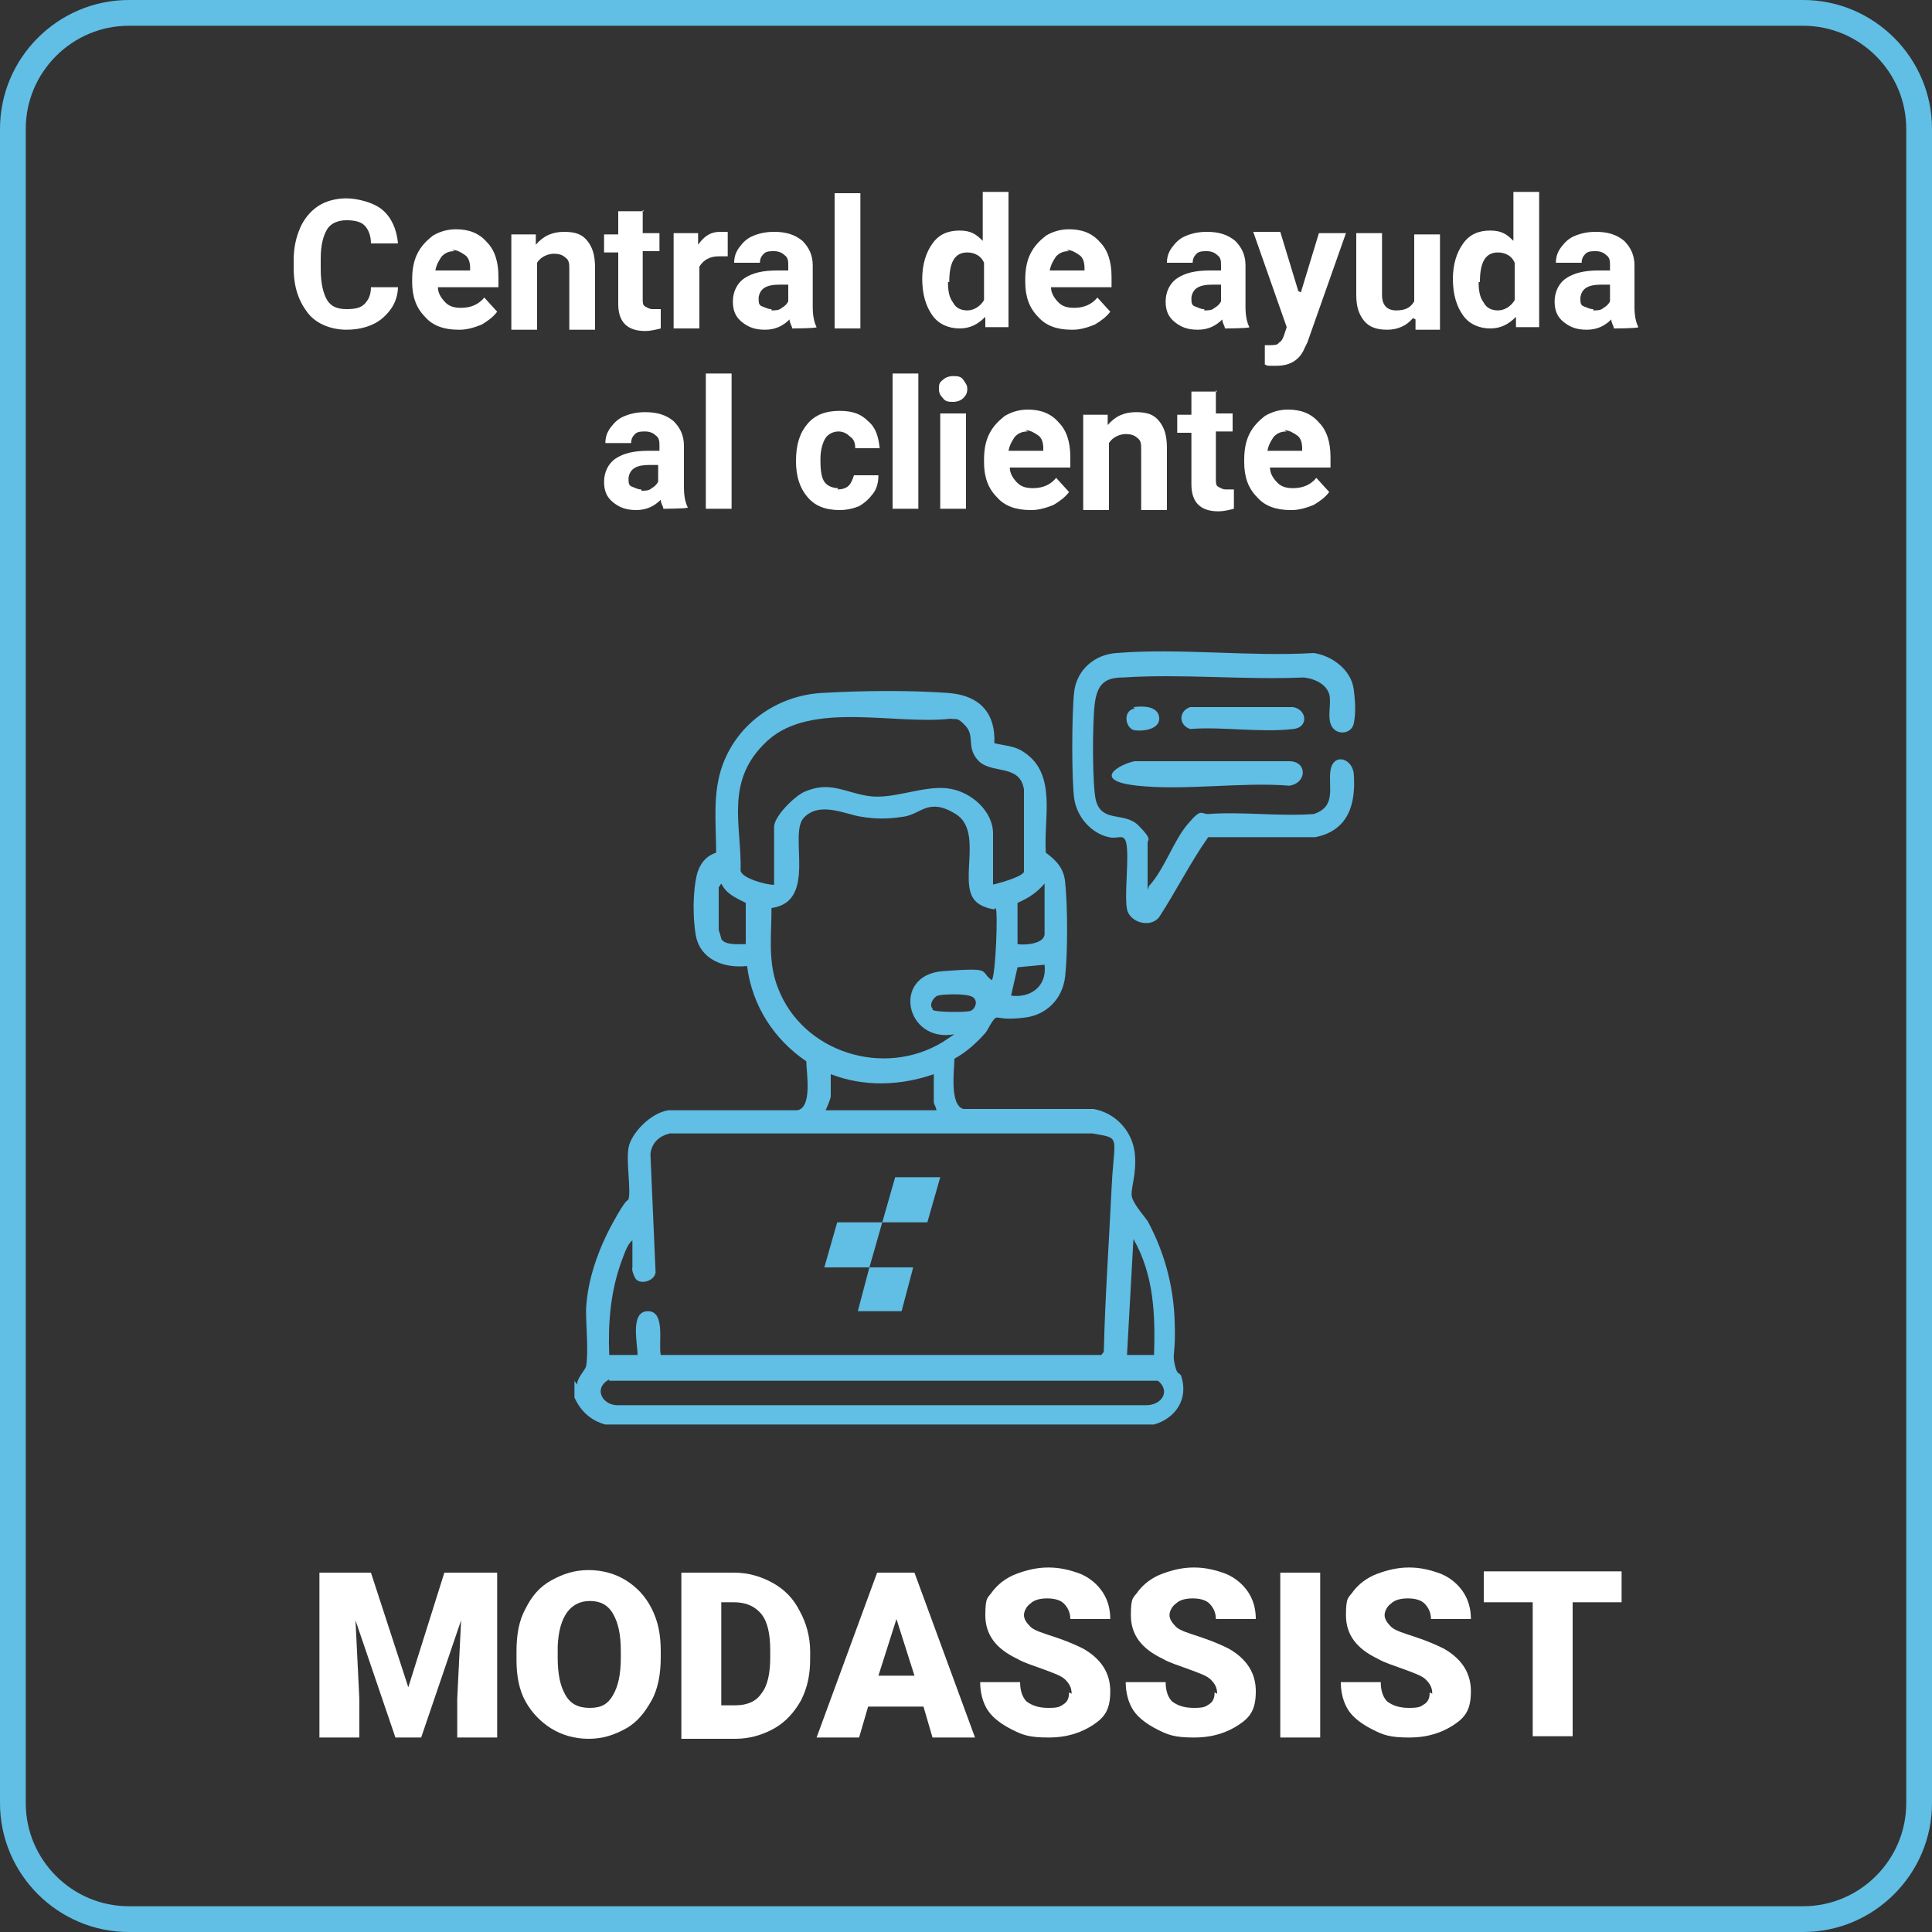 <svg xmlns="http://www.w3.org/2000/svg" id="Capa_1" viewBox="0 0 150 150"><rect x="0" y="0" width="150" height="150" fill="#333333" stroke="none"/><defs><style>      .st0 {        fill: #fff;      }      .st1 {        fill-rule: evenodd;      }      .st1, .st2 {        fill: #61bee5;      }    </style></defs><path class="st2" d="M140,2c4.4,0,8,3.6,8,8v130c0,4.4-3.6,8-8,8H10c-4.4,0-8-3.6-8-8V10C2,5.6,5.6,2,10,2h130M140,0H10C4.5,0,0,4.5,0,10v130c0,5.5,4.5,10,10,10h130c5.5,0,10-4.5,10-10V10C150,4.5,145.5,0,140,0h0Z"></path><g><path class="st0" d="M30.9,22.2c0,1.1-.5,1.9-1.2,2.5-.7.6-1.7.9-2.8.9s-2.3-.4-3-1.3c-.7-.9-1.1-2-1.1-3.5v-.6c0-1,.2-1.8.5-2.5s.8-1.3,1.4-1.7c.6-.4,1.4-.6,2.2-.6s2.1.3,2.8.9,1.1,1.5,1.2,2.6h-2.1c0-.6-.2-1.1-.5-1.4-.3-.3-.8-.4-1.4-.4s-1.2.2-1.5.7c-.3.5-.5,1.2-.5,2.3v.8c0,1.1.2,1.9.5,2.4.3.5.8.7,1.5.7s1.1-.1,1.4-.4c.3-.3.5-.7.5-1.3h2.1Z"></path><path class="st0" d="M35.6,25.6c-1.1,0-2-.3-2.6-1-.7-.7-1-1.6-1-2.7v-.2c0-.7.1-1.4.4-2,.3-.6.7-1,1.2-1.4.5-.3,1.1-.5,1.8-.5,1,0,1.8.3,2.4,1,.6.6.9,1.5.9,2.7v.8h-4.7c0,.5.3.9.6,1.2.3.3.7.4,1.2.4.8,0,1.4-.3,1.8-.8l1,1.1c-.3.4-.7.7-1.2,1-.5.2-1.1.4-1.7.4ZM35.3,19.5c-.4,0-.7.1-1,.4-.2.3-.4.6-.5,1.1h2.7v-.2c0-.4-.1-.8-.4-1s-.6-.4-1-.4Z"></path><path class="st0" d="M41.6,18.1v.9c.6-.7,1.3-1,2.2-1s1.4.2,1.8.7.6,1.1.6,2.1v4.8h-2v-4.7c0-.4,0-.7-.3-.9-.2-.2-.5-.3-.9-.3s-1,.2-1.3.7v5.2h-2v-7.4h1.9Z"></path><path class="st0" d="M49.9,16.3v1.8h1.3v1.4h-1.3v3.7c0,.3,0,.5.2.6s.3.2.6.2.4,0,.6,0v1.5c-.4.1-.8.2-1.2.2-1.4,0-2.1-.7-2.1-2.1v-4h-1.1v-1.4h1.1v-1.8h2Z"></path><path class="st0" d="M56.5,19.9c-.3,0-.5,0-.7,0-.7,0-1.2.3-1.5.8v4.8h-2v-7.4h1.9v.9c.5-.7,1-1,1.7-1s.4,0,.6,0v1.9Z"></path><path class="st0" d="M61.5,25.5c0-.2-.2-.4-.2-.7-.5.5-1.1.8-1.9.8s-1.3-.2-1.8-.6c-.5-.4-.7-.9-.7-1.6s.3-1.4.9-1.8c.6-.4,1.4-.6,2.5-.6h.9v-.4c0-.3,0-.6-.3-.8-.2-.2-.5-.3-.8-.3s-.6,0-.8.2c-.2.2-.3.4-.3.7h-2c0-.4.1-.8.4-1.2s.6-.7,1.1-.9c.5-.2,1-.3,1.6-.3.9,0,1.6.2,2.2.7.5.5.8,1.1.8,1.9v3.2c0,.7.1,1.2.3,1.6h0c0,.1-2,.1-2,.1ZM59.9,24.1c.3,0,.6,0,.8-.2.2-.1.4-.3.5-.5v-1.3h-.7c-1,0-1.5.3-1.6,1h0c0,.4,0,.6.3.7s.4.2.7.2Z"></path><path class="st0" d="M66.8,25.5h-2v-10.5h2v10.5Z"></path><path class="st0" d="M71.6,21.7c0-1.2.3-2.1.8-2.8.5-.7,1.2-1,2.1-1s1.3.3,1.8.8v-3.8h2v10.5h-1.8v-.8c-.6.6-1.2.9-2,.9s-1.6-.3-2.1-1c-.5-.7-.8-1.6-.8-2.9ZM73.6,21.9c0,.7.1,1.2.4,1.6.2.4.6.6,1.1.6s1-.3,1.3-.8v-2.9c-.2-.5-.7-.8-1.3-.8-1,0-1.4.8-1.4,2.3Z"></path><path class="st0" d="M83.2,25.6c-1.1,0-2-.3-2.6-1-.7-.7-1-1.6-1-2.7v-.2c0-.7.1-1.4.4-2,.3-.6.7-1,1.2-1.4.5-.3,1.1-.5,1.8-.5,1,0,1.8.3,2.4,1,.6.6.9,1.5.9,2.7v.8h-4.7c0,.5.3.9.6,1.2.3.3.7.4,1.2.4.8,0,1.4-.3,1.8-.8l1,1.1c-.3.4-.7.7-1.2,1-.5.2-1.1.4-1.7.4ZM83,19.5c-.4,0-.7.1-1,.4-.2.3-.4.6-.5,1.1h2.7v-.2c0-.4-.1-.8-.4-1s-.6-.4-1-.4Z"></path><path class="st0" d="M95.1,25.5c0-.2-.2-.4-.2-.7-.5.5-1.1.8-1.9.8s-1.3-.2-1.8-.6c-.5-.4-.7-.9-.7-1.6s.3-1.4.9-1.8c.6-.4,1.4-.6,2.5-.6h.9v-.4c0-.3,0-.6-.3-.8-.2-.2-.5-.3-.8-.3s-.6,0-.8.2c-.2.2-.3.4-.3.7h-2c0-.4.1-.8.4-1.2s.6-.7,1.1-.9c.5-.2,1-.3,1.6-.3.9,0,1.6.2,2.2.7.5.5.8,1.1.8,1.9v3.2c0,.7.1,1.2.3,1.6h0c0,.1-2,.1-2,.1ZM93.5,24.1c.3,0,.6,0,.8-.2.2-.1.4-.3.5-.5v-1.3h-.7c-1,0-1.5.3-1.6,1h0c0,.4,0,.6.3.7s.4.2.7.2Z"></path><path class="st0" d="M101,22.7l1.4-4.6h2.1l-3,8.5-.2.4c-.4,1-1.2,1.4-2.2,1.4s-.6,0-.9-.1v-1.5h.3c.4,0,.7,0,.8-.2.2-.1.3-.3.4-.6l.2-.6-2.6-7.4h2.1l1.4,4.6Z"></path><path class="st0" d="M109.7,24.7c-.5.6-1.2.9-2,.9s-1.4-.2-1.8-.7c-.4-.5-.6-1.1-.6-2v-4.8h2v4.8c0,.8.4,1.2,1.1,1.2s1.1-.2,1.4-.7v-5.2h2v7.4h-1.9v-.8Z"></path><path class="st0" d="M112.8,21.7c0-1.2.3-2.1.8-2.8.5-.7,1.2-1,2.1-1s1.3.3,1.8.8v-3.8h2v10.5h-1.8v-.8c-.6.6-1.2.9-2,.9s-1.6-.3-2.1-1c-.5-.7-.8-1.6-.8-2.9ZM114.8,21.9c0,.7.1,1.2.4,1.6.2.4.6.6,1.1.6s1-.3,1.3-.8v-2.9c-.2-.5-.7-.8-1.3-.8-1,0-1.4.8-1.4,2.3Z"></path><path class="st0" d="M125.3,25.5c0-.2-.2-.4-.2-.7-.5.5-1.1.8-1.9.8s-1.3-.2-1.8-.6c-.5-.4-.7-.9-.7-1.6s.3-1.4.9-1.8c.6-.4,1.4-.6,2.5-.6h.9v-.4c0-.3,0-.6-.3-.8-.2-.2-.5-.3-.8-.3s-.6,0-.8.2c-.2.2-.3.4-.3.7h-2c0-.4.1-.8.4-1.2s.6-.7,1.1-.9c.5-.2,1-.3,1.6-.3.9,0,1.6.2,2.2.7.5.5.8,1.1.8,1.9v3.2c0,.7.1,1.2.3,1.6h0c0,.1-2,.1-2,.1ZM123.7,24.1c.3,0,.6,0,.8-.2.2-.1.4-.3.5-.5v-1.3h-.7c-1,0-1.5.3-1.6,1h0c0,.4,0,.6.3.7s.4.2.7.2Z"></path><path class="st0" d="M51.5,39.5c0-.2-.2-.4-.2-.7-.5.5-1.1.8-1.9.8s-1.3-.2-1.8-.6c-.5-.4-.7-.9-.7-1.6s.3-1.4.9-1.8c.6-.4,1.4-.6,2.5-.6h.9v-.4c0-.3,0-.6-.3-.8-.2-.2-.5-.3-.8-.3s-.6,0-.8.2c-.2.2-.3.4-.3.7h-2c0-.4.1-.8.4-1.2s.6-.7,1.1-.9c.5-.2,1-.3,1.6-.3.9,0,1.6.2,2.2.7.5.5.8,1.1.8,1.9v3.2c0,.7.1,1.2.3,1.6h0c0,.1-2,.1-2,.1ZM49.8,38.1c.3,0,.6,0,.8-.2.2-.1.4-.3.5-.5v-1.3h-.7c-1,0-1.5.3-1.6,1h0c0,.4,0,.6.3.7s.4.2.7.2Z"></path><path class="st0" d="M56.8,39.5h-2v-10.5h2v10.5Z"></path><path class="st0" d="M65,38c.4,0,.7-.1.9-.3s.3-.5.4-.8h1.9c0,.5-.1,1-.4,1.4-.3.4-.6.7-1.1,1-.5.2-1,.3-1.5.3-1.1,0-1.9-.3-2.5-1-.6-.7-.9-1.6-.9-2.8h0c0-1.3.3-2.2.9-2.9s1.4-1,2.5-1,1.7.3,2.2.8c.6.5.8,1.2.9,2.1h-1.9c0-.4-.1-.7-.4-.9-.2-.2-.5-.4-.9-.4s-.8.2-1,.5c-.2.3-.4.9-.4,1.6v.2c0,.8.1,1.3.3,1.6s.6.5,1.1.5Z"></path><path class="st0" d="M71.3,39.5h-2v-10.5h2v10.5Z"></path><path class="st0" d="M72.9,30.2c0-.3,0-.5.3-.7.2-.2.5-.3.8-.3s.6,0,.8.3.3.4.3.7-.1.5-.3.7c-.2.2-.5.3-.8.3s-.6,0-.8-.3c-.2-.2-.3-.4-.3-.7ZM75,39.5h-2v-7.4h2v7.4Z"></path><path class="st0" d="M80,39.6c-1.1,0-2-.3-2.6-1-.7-.7-1-1.6-1-2.7v-.2c0-.7.1-1.4.4-2,.3-.6.7-1,1.2-1.4.5-.3,1.1-.5,1.8-.5,1,0,1.8.3,2.4,1,.6.6.9,1.5.9,2.7v.8h-4.7c0,.5.3.9.6,1.2.3.3.7.4,1.2.4.8,0,1.4-.3,1.8-.8l1,1.1c-.3.4-.7.7-1.2,1-.5.2-1.1.4-1.7.4ZM79.8,33.5c-.4,0-.7.1-1,.4-.2.3-.4.6-.5,1.1h2.7v-.2c0-.4-.1-.8-.4-1s-.6-.4-1-.4Z"></path><path class="st0" d="M86,32.1v.9c.6-.7,1.3-1,2.2-1s1.4.2,1.8.7.6,1.1.6,2.1v4.8h-2v-4.7c0-.4,0-.7-.3-.9-.2-.2-.5-.3-.9-.3s-1,.2-1.3.7v5.2h-2v-7.4h1.9Z"></path><path class="st0" d="M94.4,30.3v1.8h1.3v1.4h-1.3v3.7c0,.3,0,.5.2.6s.3.2.6.2.4,0,.6,0v1.5c-.4.1-.8.2-1.2.2-1.4,0-2.1-.7-2.1-2.1v-4h-1.1v-1.4h1.1v-1.8h2Z"></path><path class="st0" d="M100.2,39.6c-1.1,0-2-.3-2.6-1-.7-.7-1-1.6-1-2.7v-.2c0-.7.1-1.4.4-2,.3-.6.7-1,1.2-1.4.5-.3,1.1-.5,1.8-.5,1,0,1.8.3,2.4,1,.6.6.9,1.5.9,2.7v.8h-4.7c0,.5.3.9.6,1.2.3.3.7.4,1.2.4.8,0,1.4-.3,1.8-.8l1,1.1c-.3.4-.7.7-1.2,1-.5.2-1.1.4-1.7.4ZM99.9,33.5c-.4,0-.7.1-1,.4-.2.3-.4.6-.5,1.1h2.7v-.2c0-.4-.1-.8-.4-1s-.6-.4-1-.4Z"></path></g><g><path class="st0" d="M28.8,122.1l2.9,8.9,2.8-8.9h4.1v12.8h-3.1v-3l.3-6.1-3.1,9.1h-2l-3.1-9.1.3,6.1v3h-3.1v-12.8h4.1Z"></path><path class="st0" d="M51.3,128.7c0,1.2-.2,2.4-.7,3.3s-1.1,1.7-2,2.2c-.9.5-1.8.8-2.9.8s-2.1-.3-2.9-.8c-.8-.5-1.5-1.2-2-2.1-.5-.9-.7-2-.7-3.2v-.7c0-1.3.2-2.4.7-3.3.5-1,1.1-1.7,2-2.2s1.8-.8,2.9-.8,2.1.3,2.9.8,1.5,1.2,2,2.2c.5,1,.7,2,.7,3.3v.6ZM48.2,128.2c0-1.3-.2-2.2-.6-2.9-.4-.7-1-1-1.8-1-1.5,0-2.4,1.2-2.5,3.5v.9c0,1.3.2,2.2.6,2.9s1,1,1.9,1,1.4-.3,1.8-1,.6-1.6.6-2.9v-.6Z"></path><path class="st0" d="M52.9,134.9v-12.8h4.1c1.1,0,2.1.3,3,.8s1.6,1.2,2.1,2.2c.5.9.8,2,.8,3.1v.6c0,1.2-.2,2.2-.7,3.2-.5.9-1.2,1.7-2.1,2.2-.9.5-1.9.8-3,.8h-4.2ZM56,124.4v8h1.1c.9,0,1.6-.3,2-.9.5-.6.7-1.6.7-2.8v-.6c0-1.2-.2-2.2-.7-2.8s-1.2-.9-2.1-.9h-1Z"></path><path class="st0" d="M71.6,132.5h-4.2l-.7,2.4h-3.3l4.7-12.8h2.9l4.7,12.8h-3.3l-.7-2.4ZM68.2,130.1h2.8l-1.4-4.4-1.4,4.4Z"></path><path class="st0" d="M83.2,131.5c0-.5-.2-.8-.5-1.1s-.9-.5-1.7-.8-1.5-.5-2-.8c-1.7-.8-2.5-1.9-2.5-3.4s.2-1.3.6-1.9c.4-.5,1-1,1.8-1.3s1.6-.5,2.5-.5,1.7.2,2.5.5c.7.3,1.3.8,1.7,1.4.4.6.6,1.3.6,2.1h-3.1c0-.5-.2-.9-.5-1.2-.3-.3-.8-.4-1.3-.4s-1,.1-1.3.4c-.3.2-.5.6-.5.9s.2.6.5.9,1,.5,1.9.8,1.6.6,2.2.9c1.4.8,2.1,1.9,2.1,3.3s-.4,2-1.3,2.6-2,1-3.5,1-2-.2-2.8-.6c-.8-.4-1.5-.9-1.9-1.5-.4-.6-.6-1.4-.6-2.2h3.1c0,.7.2,1.2.5,1.5.4.3.9.5,1.7.5s.9-.1,1.2-.3c.3-.2.4-.5.4-.9Z"></path><path class="st0" d="M94.5,131.5c0-.5-.2-.8-.5-1.1s-.9-.5-1.7-.8-1.5-.5-2-.8c-1.7-.8-2.5-1.9-2.5-3.4s.2-1.3.6-1.9c.4-.5,1-1,1.8-1.3s1.6-.5,2.5-.5,1.7.2,2.5.5c.7.3,1.3.8,1.7,1.4.4.6.6,1.3.6,2.1h-3.1c0-.5-.2-.9-.5-1.2-.3-.3-.8-.4-1.3-.4s-1,.1-1.3.4c-.3.2-.5.6-.5.9s.2.6.5.9,1,.5,1.9.8,1.6.6,2.2.9c1.4.8,2.1,1.9,2.1,3.3s-.4,2-1.3,2.6-2,1-3.5,1-2-.2-2.8-.6c-.8-.4-1.5-.9-1.9-1.5-.4-.6-.6-1.4-.6-2.2h3.1c0,.7.2,1.2.5,1.5.4.3.9.5,1.7.5s.9-.1,1.2-.3c.3-.2.4-.5.4-.9Z"></path><path class="st0" d="M102.5,134.9h-3.1v-12.8h3.1v12.8Z"></path><path class="st0" d="M111.2,131.5c0-.5-.2-.8-.5-1.1s-.9-.5-1.7-.8-1.5-.5-2-.8c-1.7-.8-2.5-1.9-2.5-3.4s.2-1.3.6-1.9c.4-.5,1-1,1.8-1.3s1.6-.5,2.5-.5,1.7.2,2.5.5c.7.3,1.3.8,1.7,1.4.4.6.6,1.3.6,2.1h-3.1c0-.5-.2-.9-.5-1.2-.3-.3-.8-.4-1.3-.4s-1,.1-1.3.4c-.3.2-.5.6-.5.9s.2.6.5.9,1,.5,1.9.8,1.6.6,2.2.9c1.4.8,2.1,1.9,2.1,3.3s-.4,2-1.3,2.6-2,1-3.5,1-2-.2-2.8-.6c-.8-.4-1.5-.9-1.9-1.5-.4-.6-.6-1.4-.6-2.2h3.1c0,.7.2,1.2.5,1.5.4.3.9.5,1.7.5s.9-.1,1.2-.3c.3-.2.4-.5.4-.9Z"></path><path class="st0" d="M125.9,124.4h-3.8v10.4h-3.1v-10.4h-3.8v-2.4h10.7v2.4Z"></path></g><g><g><path class="st2" d="M44.8,107.5c0-.5.6-1.1.7-1.4.2-1.1,0-3.1,0-4.4.1-2.4,1-4.8,2.1-6.8s1.1-1.6,1.2-1.8c.2-.7-.2-2.9,0-4s1.7-2.7,3.1-2.9h10c1.2-.2.7-3,.7-3.8-2.5-1.7-4.2-4.3-4.6-7.4-1.8.2-3.7-.5-4-2.5s-.1-4.1.2-4.9.8-1.2,1.4-1.4c0-2.3-.3-4.6.5-6.8,1.2-3.3,4.3-5.4,7.7-5.6s7.1-.2,9.8,0,3.7,1.8,3.6,3.9c.8.2,1.6.2,2.3.7,2.6,1.7,1.5,5.2,1.7,7.8.8.6,1.4,1.2,1.5,2.3.2,1.9.2,5.5,0,7.3s-1.5,3-3.1,3.2-1.9,0-2.2,0-.7,1-.9,1.2c-.7.8-1.5,1.5-2.4,2,0,.8-.4,3.6.7,3.9h10.1c1.7.3,3,1.7,3.2,3.4s-.4,2.9-.2,3.5,1,1.5,1.2,1.8c1.3,2.4,2,5,2.1,7.7s-.2,2.5,0,3.4.3.6.5.9c.6,1.8-.4,3.3-2.1,3.8h-42.6c-1.1-.3-1.9-1-2.4-2.1v-1.3ZM77,68.7c.5-.1,2.3-.6,2.5-1v-6.4c-.3-2-2.5-1.2-3.5-2.2s-.3-1.9-1-2.7-.8-.5-1.2-.6c-4.3.5-10.8-1.4-14.2,1.7s-2,6.6-2.1,10.1c.1.6,2,1.1,2.6,1.1v-4.5c0-.8,1.5-2.3,2.3-2.7,2-.9,3.1,0,5,.3s4.2-.8,6.1-.6,3.6,1.8,3.6,3.5v4.1ZM77.2,70.6c0,0-1.1-.1-1.6-.8-1.1-1.5.7-5.3-1.4-6.6s-2.7,0-4,.2-2.2.2-3.4,0-3.2-1.2-4.4.1,1.1,6.5-2.5,7c0,2.1-.3,4.2.5,6.2,1.9,5,8.2,7,12.8,4.2l.9-.6c-3.8.7-4.9-4.6-.9-4.9s2.8,0,3.8.7c.3-.3.5-5.4.3-5.6ZM57.9,73.3v-3.2c-.8-.4-1.5-.7-1.9-1.5,0,0-.2.3-.2.3v3.3s.2.6.2.7c.3.5,1.3.4,1.9.4ZM79,73.3c.5.1,2.1,0,2.1-.8v-3.9c-.6.7-1.2,1.1-2.1,1.5v3.2ZM81.1,74.9l-2.1.2-.5,2.2c1.5.2,2.8-.7,2.6-2.4ZM72.4,78.4c.2.2,2.5.2,2.9.1s.7-.8.2-1.1-2.4-.2-2.7-.1-.7.7-.4,1ZM72.5,83.4c-2.6.9-5.4,1-8,0v1.7c0,.2-.3.9-.4,1.1h8.6c0-.2-.2-.5-.2-.6v-2.2ZM71.8,105.2h13.7c0,0,.2-.2.2-.3.1-4.2.4-8.4.6-12.6s.8-3.9-1.5-4.3h-32.8c-.8.2-1.4.7-1.5,1.6l.4,9.2c-.1.7-1.3,1-1.6.4s-.2-.8-.2-.8v-2.1c-.4.3-.6,1-.8,1.5-.9,2.4-1.1,4.9-1,7.4h2.2c0-.9-.6-3.4.8-3.4s.8,2.5,1,3.4h20.5ZM89.6,105.2c.1-3.1,0-6.2-1.6-9l-.5,9h2.1ZM47.3,107.1c-1.3.7-.5,2.1.8,2h40.9c1.2,0,1.9-1.1.9-1.9h-42.6Z"></path><g><path class="st2" d="M89.2,68.8c1.2-1.3,1.9-3.5,3-4.8s1-.8,1.6-.8c2.6-.2,5.5.2,8.2,0,1.8-.6,1.1-2.1,1.3-3.4s1.6-1,1.8.2c.2,2.4-.4,4.5-3,5h-8.3c-1.4,2-2.5,4.2-3.8,6.2-.7.9-2.3.4-2.5-.6s.1-3.3,0-4.7-.6-.7-1.4-.9c-1.4-.3-2.5-1.6-2.7-3s-.2-6.6,0-8.3,1.6-2.9,3.3-3c4.9-.4,10.4.3,15.3,0,1.4.2,2.9,1.3,3.1,2.8s.1,2.2,0,2.7c-.2.8-1.3.9-1.7.2s0-1.8-.2-2.5-1-1.2-2-1.3c-4.6.2-9.5-.3-14,0-1.4,0-2,.5-2.2,2s-.2,6.6.1,7.6c.5,1.7,2.2.8,3.3,1.9s.7,1.1.7,1.3v3.7Z"></path><path class="st2" d="M88.1,59.1h12c1.4,0,1.4,1.7,0,1.9-3.7-.3-8.1.4-11.8,0s-1.3-1.7-.2-1.9Z"></path><path class="st2" d="M92.4,54.9h8c1.1.2,1.2,1.6,0,1.7-2.5.3-5.5-.2-8,0-.9-.3-.9-1.4,0-1.7Z"></path><path class="st2" d="M88,54.9c.7-.1,1.9-.1,2,.8s-1.2,1.1-1.9,1-1-1.5,0-1.7Z"></path></g></g><g><polygon class="st1" points="69.5 91.4 73 91.4 72 94.9 68.5 94.9 69.5 91.4"></polygon><polygon class="st1" points="65 94.9 68.5 94.9 67.5 98.4 64 98.4 65 94.9"></polygon><polygon class="st1" points="67.5 98.4 70.9 98.4 70 101.8 66.6 101.8 67.5 98.4"></polygon></g></g></svg>